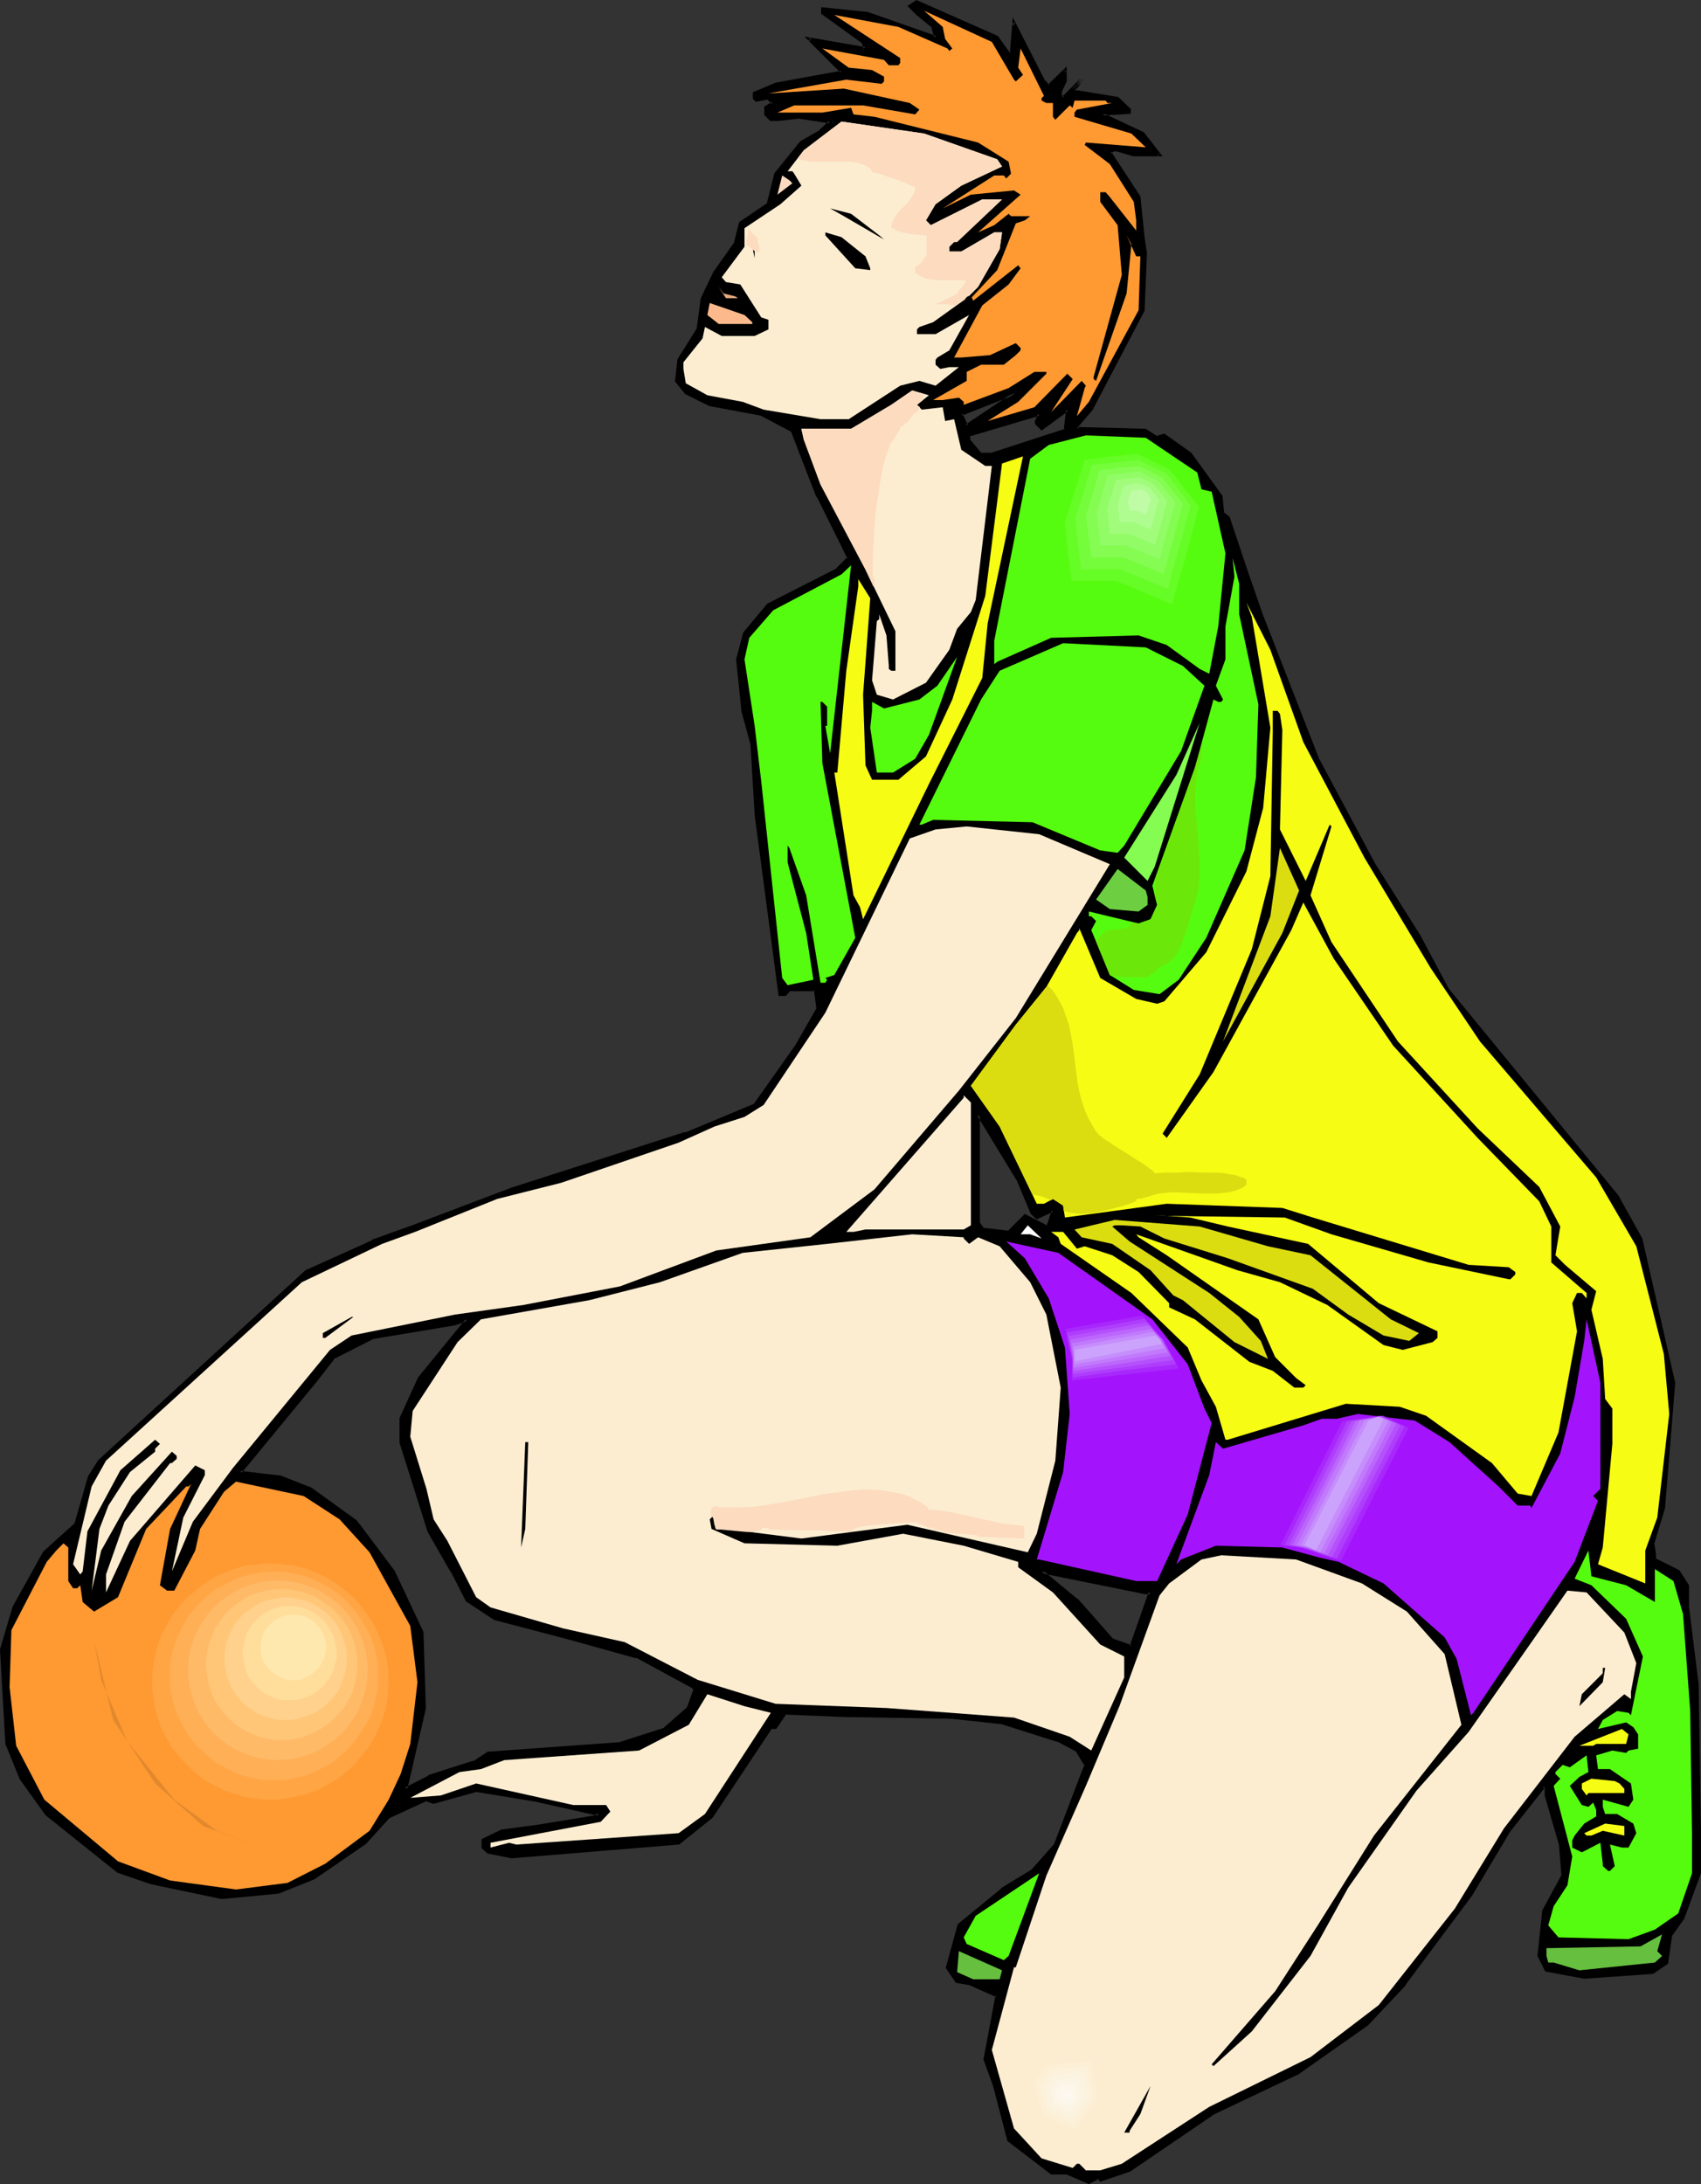 <?xml version="1.0" encoding="UTF-8" standalone="no"?>
<svg
   version="1.0"
   width="121.43mm"
   height="155.925mm"
   id="svg97"
   sodipodi:docname="Girl with Ball 3.wmf"
   xmlns:inkscape="http://www.inkscape.org/namespaces/inkscape"
   xmlns:sodipodi="http://sodipodi.sourceforge.net/DTD/sodipodi-0.dtd"
   xmlns="http://www.w3.org/2000/svg"
   xmlns:svg="http://www.w3.org/2000/svg">
  <rect width="100%" height="100%" fill="#333333" stroke="none"/>
  <sodipodi:namedview
     id="namedview97"
     pagecolor="#ffffff"
     bordercolor="#000000"
     borderopacity="0.25"
     inkscape:showpageshadow="2"
     inkscape:pageopacity="0.0"
     inkscape:pagecheckerboard="0"
     inkscape:deskcolor="#d1d1d1"
     inkscape:document-units="mm" />
  <defs
     id="defs1">
    <pattern
       id="WMFhbasepattern"
       patternUnits="userSpaceOnUse"
       width="6"
       height="6"
       x="0"
       y="0" />
  </defs>
  <path
     style="fill:#000000;fill-opacity:1;fill-rule:evenodd;stroke:none"
     d="m 267.611,122.486 19.715,-6.464 0.646,-5.494 -6.949,5.171 -1.293,-1.454 v -0.646 l 0.646,-1.939 -18.907,5.817 v 1.131 l 3.232,3.878 z m 4.525,-108.104 h 0.646 l 0.808,-8.241 8.08,15.836 1.293,1.293 4.363,-4.363 v 3.07 l -1.131,2.585 v 1.293 l 0.646,0.646 5.01,-5.009 -1.293,1.778 -0.646,0.646 v 0.646 l 11.635,1.939 3.232,3.07 v 0.808 l -7.272,0.485 10.827,5.171 4.525,5.656 h -6.949 l -4.363,-1.131 h -1.454 l -0.646,0.646 7.757,11.958 1.131,10.827 0.808,4.363 -0.808,15.351 -13.898,26.824 -3.878,4.363 v 0.808 l 18.584,0.323 3.07,2.101 1.939,-0.646 6.949,5.009 8.403,11.473 0.485,4.525 1.293,1.131 4.525,13.574 4.363,12.604 15.352,38.943 15.19,28.44 12.12,19.229 7.757,14.705 45.733,55.749 6.302,11.311 8.888,38.943 -2.586,33.773 -3.07,9.534 0.646,3.232 v 1.131 l 6.302,3.232 2.586,3.717 v 5.979 l 2.424,20.684 0.808,39.59 v 11.473 l -4.525,12.119 -3.232,4.363 -1.131,7.595 -3.878,2.585 -18.422,1.293 -10.181,-1.778 -1.939,-3.878 1.131,-12.119 5.171,-9.534 -0.646,-8.403 -3.717,-13.25 v -1.778 l -0.808,-0.808 -9.373,12.119 -10.181,17.129 -17.938,24.239 -10.181,10.827 -19.069,13.412 -22.786,10.827 -22.139,15.19 -7.918,2.585 -0.646,-0.646 -2.424,1.293 -5.818,-2.424 h -4.363 l -11.474,-9.049 -3.878,-14.543 -2.424,-7.11 3.232,-17.129 -7.11,-3.232 -3.717,-0.808 -2.586,-3.717 3.07,-11.311 11.635,-9.695 8.242,-5.009 6.141,-7.11 7.11,-18.26 1.131,-3.232 -2.424,-3.878 -4.363,-2.585 -15.837,-5.009 -13.413,-1.293 -29.25,-0.646 -15.837,-0.646 -2.586,3.878 h -1.293 l -15.998,24.077 -8.888,7.11 -45.087,3.717 -6.302,-1.131 -1.293,-1.293 v -1.939 l 5.01,-2.585 9.534,-1.293 15.837,-2.585 0.808,-0.646 -17.291,-3.878 -15.837,-2.424 -11.474,3.232 -1.939,-0.808 -10.181,4.525 -6.302,7.11 -14.059,9.372 -9.534,4.04 -15.19,1.293 -19.231,-3.878 -8.726,-3.232 -19.231,-15.351 -6.787,-9.534 -4.04,-9.372 -1.293,-25.531 3.232,-11.311 8.242,-14.866 8.403,-7.433 3.717,-12.927 2.747,-4.363 55.914,-50.901 17.776,-8.241 10.827,-4.04 26.664,-10.019 47.026,-15.028 18.584,-7.756 11.312,-15.998 5.818,-10.18 -0.808,-4.848 h -6.949 l -1.131,1.131 H 210.566 l -6.464,-48.477 -1.131,-18.906 -2.586,-9.049 -1.293,-13.897 1.778,-7.11 6.464,-7.595 18.584,-9.534 3.07,-3.07 -8.242,-16.644 -6.949,-17.937 -8.403,-4.363 -13.898,-2.424 -6.464,-3.232 -2.424,-3.232 0.485,-5.656 5.171,-8.241 1.293,-8.403 3.232,-6.948 5.656,-7.595 1.293,-5.656 7.595,-5.171 1.939,-8.241 6.949,-8.403 5.171,-3.07 2.586,-2.585 -8.403,-1.293 -5.818,0.808 h -1.778 l -1.293,-1.454 v -1.778 l 1.939,-1.293 -1.293,-1.293 -3.232,0.646 -0.485,-0.646 v -1.293 l 5.656,-2.585 17.776,-3.232 -8.888,-8.888 14.706,2.585 h 0.646 l -0.646,-1.778 -10.989,-7.756 v -1.293 l 12.12,1.293 18.423,6.464 -0.646,-2.747 -4.363,-3.717 -1.939,-1.939 1.939,-1.293 21.655,9.695 z m -164.025,368.428 5.01,-10.988 12.928,-15.836 -3.232,1.131 -22.301,3.878 -10.181,5.171 -5.171,6.302 -20.362,24.723 10.827,1.293 8.242,3.232 12.12,8.888 10.181,13.412 7.757,16.482 0.646,20.36 -5.171,21.815 6.302,-3.232 12.12,-3.878 3.878,-2.585 35.552,-2.424 12.12,-4.04 6.464,-5.656 1.778,-5.009 -0.646,-0.646 -15.19,-8.241 -18.584,-5.171 -19.554,-5.009 -7.595,-5.009 -4.04,-7.756 -6.302,-10.827 -7.595,-24.077 z m 202.324,46.861 h -1.293 l -28.119,-5.656 9.534,7.756 9.534,10.827 5.171,1.778 z M 278.6,327.384 274.722,318.334 263.894,300.721 v 29.086 l 1.131,1.939 7.11,0.646 4.363,-4.363 5.818,2.909 0.646,-0.323 1.131,-3.878 h -0.485 l -3.878,1.778 z m -19.231,-215.724 1.454,3.232 13.251,-8.888 z"
     id="path1" />
  <path
     style="fill:#000000;fill-opacity:1;fill-rule:evenodd;stroke:none"
     d="m 267.611,122.971 20.2,-6.625 0.808,-6.787 -7.757,5.817 h 0.485 l -1.293,-1.454 0.162,0.323 v -0.646 0.162 l 0.97,-2.585 -20.2,5.979 v 1.616 l 3.394,4.04 3.232,0.162 v -0.808 h -2.909 l 0.162,0.162 -3.232,-3.878 0.162,0.162 v -1.131 l -0.323,0.323 19.069,-5.656 -0.485,-0.485 -0.808,1.939 v 0.808 l 1.778,1.778 7.272,-5.333 -0.646,-0.323 -0.646,5.494 0.323,-0.323 -19.877,6.464 h 0.162 z"
     id="path2" />
  <path
     style="fill:#000000;fill-opacity:1;fill-rule:evenodd;stroke:none"
     d="m 271.974,14.705 1.131,0.162 0.808,-8.726 -0.808,0.162 8.242,15.836 1.616,1.778 4.686,-4.686 -0.646,-0.323 v 3.07 -0.162 l -1.293,2.747 v 1.454 l 1.131,0.97 5.333,-5.171 -0.646,-0.646 -1.293,1.939 v -0.162 l -0.808,0.808 v 1.293 l 11.958,1.778 h -0.162 l 3.232,3.07 -0.162,-0.323 v 0.808 l 0.485,-0.485 -8.888,0.646 12.282,5.817 -0.162,-0.162 4.525,5.817 0.323,-0.646 h -6.949 v 0 l -4.363,-1.293 h -1.616 l -0.97,0.97 7.918,12.281 -0.162,-0.162 1.293,10.988 0.646,4.363 v -0.162 l -0.646,15.351 v -0.162 l -14.059,26.824 0.162,-0.162 -4.04,4.686 0.162,1.131 18.907,0.485 h -0.323 l 3.232,2.101 2.101,-0.808 h -0.323 l 7.11,5.009 h -0.162 l 8.242,11.311 v -0.162 l 0.485,4.686 1.616,1.293 -0.162,-0.162 4.525,13.412 4.363,12.766 v 0 l 15.19,38.943 h 0.162 l 15.19,28.44 v 0.162 l 12.12,19.068 v 0 l 7.595,14.705 45.895,55.749 v 0 l 6.302,11.473 -0.162,-0.162 9.05,38.943 v -0.162 l -2.747,33.773 v -0.162 l -3.07,9.695 0.646,3.232 v 0 1.454 l 6.626,3.232 h -0.162 l 2.586,3.717 -0.162,-0.323 v 5.979 l 2.586,20.845 v -0.162 l 0.646,39.59 v 11.473 -0.162 l -4.525,12.119 0.162,-0.162 -3.394,4.525 -1.131,7.756 0.162,-0.323 -3.717,2.585 h 0.162 l -18.422,1.131 v 0 l -10.181,-1.778 0.323,0.323 -1.939,-3.878 v 0.162 l 1.293,-12.119 v 0.162 l 5.171,-9.534 -0.646,-8.564 -3.878,-13.412 v 0.162 -1.939 l -1.131,-1.131 -9.696,12.443 -10.342,17.129 -17.776,24.077 v 0 l -10.181,10.988 0.162,-0.162 -19.069,13.412 v 0 l -22.786,10.827 v 0 l -22.301,15.19 h 0.162 l -7.757,2.585 0.323,0.162 -0.808,-0.97 -2.747,1.454 h 0.323 l -5.818,-2.585 h -4.525 0.323 l -11.635,-8.888 0.162,0.162 -3.717,-14.543 -2.424,-7.11 v 0.162 l 3.07,-17.452 -7.434,-3.393 -3.717,-0.646 0.323,0.162 -2.586,-3.717 0.162,0.323 3.07,-11.311 -0.323,0.162 11.635,-9.695 v 0.162 l 8.242,-5.171 6.464,-7.11 7.11,-18.421 v 0 l 1.131,-3.393 -2.586,-4.201 -4.525,-2.585 -15.998,-5.009 -13.413,-1.454 v 0 l -29.25,-0.485 -16.16,-0.646 -2.586,4.04 0.323,-0.162 h -1.454 l -16.16,24.239 h 0.162 l -8.888,6.948 h 0.162 l -45.087,3.717 h 0.162 l -6.464,-1.293 0.323,0.162 -1.454,-1.293 0.162,0.323 v -1.939 l -0.162,0.323 5.01,-2.424 h -0.162 l 9.696,-1.293 15.837,-2.585 1.454,-1.293 -18.099,-4.04 v 0 l -15.837,-2.585 -11.635,3.232 h 0.323 l -2.101,-0.646 -10.342,4.525 -6.464,7.11 v 0 l -13.898,9.372 v 0 l -9.534,4.04 0.162,-0.162 -15.352,1.293 h 0.162 L 40.723,507.558 v 0 l -8.888,-3.07 h 0.162 L 12.928,489.136 v 0.162 l -6.787,-9.534 v 0 l -4.04,-9.372 0.162,0.162 -1.293,-25.531 v 0.162 L 4.202,433.711 4.04,433.872 12.282,419.006 v 0.162 l 8.403,-7.595 3.878,-12.927 -0.162,0.162 2.747,-4.363 v 0 l 55.752,-51.063 v 0.162 l 17.776,-8.241 v 0 l 10.827,-3.878 26.664,-10.019 47.026,-15.19 v 0 l 18.584,-7.756 11.635,-15.998 v -0.162 l 5.656,-10.18 -0.646,-5.494 h -7.595 l -1.293,1.293 h 0.323 -1.293 l 0.323,0.323 -6.464,-48.477 v 0 l -1.131,-19.068 -2.424,-8.888 v 0 l -1.293,-13.897 v 0.162 l 1.778,-7.11 -0.162,0.162 6.464,-7.595 h -0.162 l 18.584,-9.534 3.394,-3.393 -8.403,-16.805 v 0 l -7.11,-17.937 -8.403,-4.525 -14.059,-2.585 0.162,0.162 -6.464,-3.232 h 0.162 l -2.424,-3.07 v 0.323 l 0.646,-5.817 v 0.162 l 5.171,-8.241 1.131,-8.403 v 0 l 3.232,-6.948 v 0.162 l 5.656,-7.756 1.293,-5.817 -0.162,0.323 7.757,-5.171 2.101,-8.403 -0.162,0.162 6.949,-8.403 h -0.162 l -7.434,7.918 -2.101,8.403 0.162,-0.323 -7.595,5.171 -1.454,5.817 v -0.162 l -5.494,7.756 -3.394,7.11 -1.131,8.403 v -0.162 l -5.171,8.241 -0.646,5.979 2.747,3.393 6.464,3.232 13.898,2.585 v 0 l 8.242,4.363 -0.162,-0.323 6.949,17.937 h 0.162 l 8.242,16.644 v -0.485 l -3.07,3.07 h 0.162 l -18.746,9.534 -6.464,7.756 -1.939,7.272 1.454,14.058 2.424,8.888 v 0 l 1.131,18.906 v 0.162 l 6.464,48.801 h 1.939 l 1.293,-1.454 -0.323,0.162 h 6.949 l -0.323,-0.323 0.646,5.009 0.162,-0.323 -5.818,10.18 v 0 l -11.312,15.998 0.162,-0.162 -18.584,7.756 v -0.162 l -46.864,15.028 -26.826,10.18 -10.827,3.878 v 0.162 l -17.938,8.08 -55.914,51.224 -2.747,4.363 -3.717,12.927 V 411.088 L 11.635,418.683 3.394,433.549 0,445.022 l 1.454,25.531 3.878,9.534 6.949,9.695 19.392,15.513 8.888,3.07 v 0 l 19.231,4.04 15.352,-1.454 9.696,-3.878 13.898,-9.534 6.464,-7.11 -0.162,0.162 10.181,-4.686 -0.162,0.162 1.939,0.646 11.635,-3.232 h -0.323 l 15.837,2.585 v 0 l 17.291,3.878 -0.162,-0.808 -0.808,0.808 0.323,-0.162 -15.837,2.585 -9.696,1.293 -5.333,2.585 v 2.424 l 1.616,1.454 6.464,1.293 45.248,-3.717 9.05,-7.272 15.998,-24.077 -0.323,0.162 h 1.454 l 2.747,-4.04 -0.323,0.162 15.837,0.646 29.25,0.485 h -0.162 l 13.413,1.454 v 0 l 15.837,5.009 h -0.162 l 4.525,2.424 -0.162,-0.162 2.424,4.04 v -0.485 l -1.293,3.232 v 0 l -6.949,18.26 0.162,-0.162 -6.302,7.11 v 0 l -8.242,5.009 v 0.162 l -11.635,9.534 -3.232,11.796 2.747,4.04 3.878,0.646 h -0.162 l 7.272,3.232 -0.323,-0.485 -3.232,17.29 2.586,7.11 3.878,14.866 11.797,9.049 h 4.363 -0.162 l 5.979,2.585 2.747,-1.454 h -0.485 l 0.808,0.808 8.08,-2.747 22.301,-15.19 h -0.162 l 22.786,-10.827 h 0.162 l 19.069,-13.412 10.181,-10.827 v -0.162 l 17.938,-24.077 10.181,-17.129 9.534,-12.119 h -0.646 l 0.646,0.808 -0.162,-0.323 v 1.778 l 3.878,13.412 v 0 l 0.646,8.403 v -0.323 l -5.171,9.534 -1.293,12.281 2.101,4.201 10.504,1.939 18.584,-1.293 4.04,-2.747 1.131,-7.756 v 0.162 l 3.232,-4.525 4.525,-12.281 v -11.473 l -0.646,-39.59 v 0 l -2.586,-20.845 v 0.162 -5.979 l -2.586,-4.04 -6.464,-3.232 0.162,0.323 v -1.293 l -0.485,-3.232 v 0.323 l 2.909,-9.695 2.747,-33.773 -8.888,-38.943 -6.464,-11.635 -45.733,-55.749 v 0 l -7.757,-14.543 v 0 l -12.12,-19.229 v 0 l -15.19,-28.44 v 0 l -15.19,-38.943 v 0 l -4.363,-12.604 -4.525,-13.574 -1.616,-1.293 0.162,0.323 -0.485,-4.686 -8.403,-11.635 -7.272,-5.171 -2.101,0.646 0.323,0.162 -3.232,-2.101 -18.584,-0.485 0.485,0.485 v -0.808 l -0.162,0.323 3.878,-4.525 14.059,-26.824 0.646,-15.513 -0.646,-4.363 -1.131,-10.988 -7.918,-12.119 v 0.646 l 0.646,-0.646 h -0.323 1.454 -0.162 l 4.363,1.293 h 7.918 l -5.01,-6.464 -10.989,-5.171 -0.162,0.646 7.595,-0.485 v -1.293 l -3.394,-3.232 -11.797,-1.939 0.323,0.323 v -0.646 l -0.162,0.323 0.808,-0.646 1.293,-1.939 -0.646,-0.485 -5.01,5.009 h 0.646 l -0.808,-0.646 0.162,0.323 v -1.293 0.162 l 1.293,-2.747 v -4.04 l -5.171,5.009 h 0.485 l -1.131,-1.293 v 0.162 l -8.726,-17.129 -0.808,9.695 0.323,-0.323 h -0.646 l 0.323,0.162 z"
     id="path3" />
  <path
     style="fill:#000000;fill-opacity:1;fill-rule:evenodd;stroke:none"
     d="m 216.384,38.782 5.333,-3.07 3.07,-3.07 -9.211,-1.454 -5.818,0.646 v 0 h -1.778 l 0.323,0.162 -1.454,-1.454 0.162,0.323 v -1.778 l -0.162,0.323 2.424,-1.454 -1.939,-1.939 -3.394,0.646 0.485,0.162 -0.485,-0.646 v 0.323 -1.293 l -0.162,0.323 5.656,-2.585 v 0.162 l 18.584,-3.393 -9.534,-9.534 -0.323,0.808 14.706,2.424 v 0 h 1.131 l -0.808,-2.424 -10.989,-7.756 0.162,0.323 v -1.293 l -0.485,0.485 12.12,1.293 v 0 l 19.069,6.625 -0.97,-3.555 -4.525,-3.878 h 0.162 L 245.795,1.293 l -0.162,0.646 1.939,-1.293 h -0.323 l 21.655,9.695 h -0.162 l 3.232,4.363 0.485,-0.485 L 269.227,9.695 247.249,0 l -2.424,1.616 2.262,2.262 v 0 l 4.525,3.717 -0.323,-0.162 0.808,2.747 0.485,-0.485 -18.423,-6.464 -12.605,-1.293 v 1.778 l 10.989,7.918 -0.162,-0.323 0.646,1.778 0.485,-0.485 h -0.646 v 0 l -15.837,-2.747 9.858,9.857 0.162,-0.646 -17.776,3.232 -6.141,2.585 v 1.778 l 0.808,0.808 3.394,-0.646 h -0.323 l 1.293,1.293 V 27.47 l -2.101,1.293 v 2.262 l 1.616,1.616 h 1.939 0.162 l 5.656,-0.646 h -0.162 l 8.403,1.293 -0.162,-0.646 -2.586,2.424 h 0.162 l -5.333,3.07 -6.949,8.564 z"
     id="path4" />
  <path
     style="fill:#000000;fill-opacity:1;fill-rule:evenodd;stroke:none"
     d="m 108.596,382.809 -0.162,0.162 5.01,-10.988 v 0 l 13.736,-16.967 -4.525,1.778 v 0 l -22.301,3.717 -10.342,5.333 -5.171,6.464 -20.847,25.208 11.635,1.454 h -0.162 l 8.242,3.232 v -0.162 l 12.12,9.049 -0.162,-0.162 10.181,13.412 v -0.162 l 7.595,16.482 v -0.162 l 0.646,20.36 v -0.162 l -5.171,22.784 6.949,-3.717 v 0 l 12.12,-3.878 3.878,-2.585 -0.162,0.162 35.552,-2.585 12.282,-3.878 6.626,-5.817 1.778,-5.333 -0.646,-0.97 -15.352,-8.241 -18.584,-5.171 -19.715,-5.171 0.162,0.162 -7.595,-5.009 0.162,0.162 -4.04,-7.756 v 0 l -6.302,-10.988 0.162,0.162 -7.595,-24.077 v 0.162 -6.302 l -0.808,-0.162 v 6.625 l 7.595,24.077 6.302,10.988 v -0.162 l 4.04,7.918 7.595,5.009 19.715,5.171 18.584,5.171 v -0.162 l 15.19,8.241 -0.162,-0.162 0.485,0.808 v -0.485 l -1.778,5.009 0.162,-0.162 -6.464,5.656 h 0.162 l -12.12,3.878 h 0.162 l -35.714,2.585 -3.878,2.585 v -0.162 l -12.12,3.878 v 0.162 l -6.302,3.232 0.646,0.485 5.01,-21.815 -0.646,-20.684 -7.757,-16.482 -10.181,-13.574 -12.282,-8.888 -8.242,-3.232 -10.989,-1.293 0.323,0.646 20.362,-24.723 5.01,-6.464 v 0.162 l 10.181,-5.171 h -0.162 l 22.301,-3.717 3.232,-1.131 -0.323,-0.646 -12.928,15.836 -5.01,10.988 z"
     id="path5" />
  <path
     style="fill:#000000;fill-opacity:1;fill-rule:evenodd;stroke:none"
     d="m 310.92,429.348 h -1.778 v 0 l -29.573,-5.979 10.666,8.726 v 0 l 9.696,10.827 5.494,1.939 5.494,-15.513 -0.97,0.162 -5.171,14.705 0.485,-0.323 -5.01,-1.778 0.162,0.162 -9.534,-10.827 h -0.162 l -9.373,-7.756 -0.323,0.808 27.957,5.656 h 1.454 l -0.485,-0.646 z"
     id="path6" />
  <path
     style="fill:#000000;fill-opacity:1;fill-rule:evenodd;stroke:none"
     d="m 278.762,327.06 h 0.162 l -3.878,-8.888 v 0 L 263.571,299.267 v 30.702 l 1.293,2.101 7.272,0.808 4.686,-4.525 h -0.485 l 5.979,3.07 0.97,-0.646 1.454,-4.525 h -1.131 l -4.04,1.939 h 0.485 l -1.293,-1.131 -0.646,0.485 1.616,1.454 4.202,-1.939 h -0.323 0.485 l -0.323,-0.485 -1.293,3.878 0.162,-0.162 -0.646,0.485 0.485,-0.162 -5.979,-3.07 -4.686,4.686 0.323,-0.162 -6.949,-0.808 0.323,0.162 -1.293,-1.778 0.162,0.162 v -29.086 l -0.808,0.162 10.827,17.775 v 0 l 3.717,8.888 z"
     id="path7" />
  <path
     style="fill:#000000;fill-opacity:1;fill-rule:evenodd;stroke:none"
     d="m 258.885,111.498 1.616,4.04 16.806,-11.311 -18.423,7.272 0.646,0.646 14.706,-5.817 -0.485,-0.646 -13.251,8.888 0.646,0.162 -1.454,-3.232 -0.162,0.646 z"
     id="path8" />
  <path
     style="fill:#fcedd1;fill-opacity:1;fill-rule:evenodd;stroke:none"
     d="m 260.339,80.796 -8.565,6.14 -3.717,1.293 -0.646,0.646 v 1.293 h 5.01 l 9.05,-5.171 -5.333,9.534 -3.232,1.939 -0.485,0.646 v 1.293 l 1.293,1.131 2.424,-0.485 h 2.586 l -6.302,5.009 -4.363,-1.293 -5.171,1.293 -13.898,9.049 h -7.595 l -15.352,-2.585 -5.656,-2.101 -9.534,-1.778 -5.818,-3.232 -0.646,-3.878 v -1.778 l 5.171,-6.464 0.646,-3.07 4.525,2.424 h 8.888 l 3.717,-1.778 v -2.585 l -1.939,-0.646 -5.656,-8.888 -3.878,-0.646 -1.131,-1.293 6.141,-8.241 v -5.009 l 9.696,-6.464 5.656,-5.009 -1.939,-3.232 -0.485,-0.646 h -1.293 l 4.363,-5.656 10.181,-7.756 22.301,3.232 19.715,6.948 1.293,1.939 -10.989,5.171 -6.949,5.009 -2.586,4.363 1.293,1.293 13.898,-6.948 h 5.333 l -12.12,11.473 h -0.808 l -1.293,1.293 v 1.293 h 3.232 l 8.888,-5.171 h 2.101 l -0.646,4.525 -5.818,10.18 -2.424,2.424 -0.485,0.162 -0.162,0.162 -0.323,0.323 z"
     id="path9" />
  <path
     style="fill:#ff9932;fill-opacity:1;fill-rule:evenodd;stroke:none"
     d="m 273.59,21.492 0.485,0.485 1.939,-1.778 -1.293,-1.939 0.646,-5.171 6.302,12.766 -0.646,0.646 v 0.646 l 1.293,0.646 h 1.778 v 3.717 l 0.646,0.808 3.878,-3.878 0.808,0.646 0.485,-1.939 h 8.403 l 0.485,0.646 h 1.293 l -9.534,1.778 -0.646,0.808 v 1.131 l 15.352,4.525 3.878,3.717 -16.16,-1.293 -0.323,0.646 6.787,5.171 6.464,10.18 0.646,5.009 v 2.747 l -7.11,-9.049 -1.131,-1.293 h -1.454 v 2.585 l 4.686,6.302 1.131,13.412 -7.595,27.47 v 0.646 l 0.646,0.485 8.242,-23.592 1.293,-13.25 -1.293,-2.424 2.586,5.656 h 1.131 l -0.485,14.543 -13.413,24.723 -3.232,3.878 2.101,-7.595 0.323,-0.646 -1.131,-1.293 -8.242,8.403 5.818,-8.888 -1.454,-1.454 -8.888,9.049 -12.605,3.717 8.242,-5.171 7.595,-7.595 v -0.485 h -3.232 l -6.949,4.363 -12.12,4.525 v -0.808 l -1.293,-1.131 -4.363,0.646 h -2.586 l 9.05,-5.171 v -2.424 l 3.878,-1.939 h 6.141 l 3.232,-2.585 1.293,-1.293 v -0.646 l -1.293,-1.293 -6.949,3.232 -7.757,0.646 h -1.939 l 7.595,-14.058 7.11,-5.656 3.232,-4.363 -0.646,-0.808 -12.12,9.534 -0.162,-0.162 v -0.323 l -0.323,-0.323 6.949,-7.433 5.01,-12.604 2.424,-0.808 1.454,-1.131 h -5.171 l -0.646,-0.646 -3.878,3.07 -4.363,1.939 11.474,-10.18 -1.778,-1.131 -11.635,1.131 -7.595,3.717 13.898,-8.888 h 2.586 l 0.646,0.808 1.293,-1.293 -0.646,-3.232 -8.242,-5.171 -27.957,-6.948 -5.656,-0.646 -0.646,-1.778 -7.757,1.293 h -12.12 l 4.525,-1.939 h 18.584 l 14.059,2.424 1.131,-1.293 -2.586,-1.778 -17.776,-3.878 -20.362,1.293 21.008,-3.717 9.534,1.131 0.646,-0.646 v -1.293 l -3.232,-1.778 -6.302,-0.646 -7.11,-5.171 16.645,3.07 1.293,1.454 h 2.586 l 0.485,-0.646 v -1.293 l -17.776,-11.635 17.291,3.232 13.251,5.817 0.485,0.646 0.808,-0.646 -1.939,-2.585 -0.646,-3.232 -5.01,-4.363 18.261,8.403 z"
     id="path10" />
  <path
     style="fill:#fcdbbf;fill-opacity:1;fill-rule:evenodd;stroke:none"
     d="m 213.798,49.447 -4.04,3.07 1.293,-5.171 1.939,1.293 z"
     id="path11" />
  <path
     style="fill:#000000;fill-opacity:1;fill-rule:evenodd;stroke:none"
     d="m 237.23,63.505 1.293,1.131 -10.827,-6.302 -3.717,-2.101 5.656,1.454 z"
     id="path12" />
  <path
     style="fill:#000000;fill-opacity:1;fill-rule:evenodd;stroke:none"
     d="m 233.513,69.161 1.293,3.232 v 0.485 l -4.04,-0.485 -8.08,-8.888 v -0.808 l 4.363,1.293 z"
     id="path13" />
  <path
     style="fill:#000000;fill-opacity:1;fill-rule:evenodd;stroke:none"
     d="m 203.617,69.646 -0.646,-3.07 0.646,1.293 z"
     id="path14" />
  <path
     style="fill:#e5aa7f;fill-opacity:1;fill-rule:evenodd;stroke:none"
     d="m 198.446,79.988 0.646,0.485 h -3.232 l -1.939,-3.07 1.293,1.778 z"
     id="path15" />
  <path
     style="fill:#fcba8c;fill-opacity:1;fill-rule:evenodd;stroke:none"
     d="m 202.971,86.936 v 0.485 h -9.05 l -3.07,-2.424 0.646,-3.232 9.373,3.232 z"
     id="path16" />
  <path
     style="fill:#000000;fill-opacity:1;fill-rule:evenodd;stroke:none"
     d="m 295.083,102.772 -1.293,3.878 z"
     id="path17" />
  <path
     style="fill:#fcedd1;fill-opacity:1;fill-rule:evenodd;stroke:none"
     d="m 247.411,109.236 1.293,1.293 5.656,-0.646 0.646,3.717 2.424,-0.485 1.939,8.241 6.464,4.363 h 1.778 l -4.363,36.196 -1.293,3.232 -3.717,4.525 -2.101,5.656 -6.302,8.888 -8.888,4.525 -4.363,-1.293 -1.293,-3.878 1.293,-15.998 0.646,-0.485 v -1.293 l 1.939,5.656 0.646,8.241 v 0.808 l 0.646,0.485 h 1.131 v -10.665 l -8.08,-16.644 -12.12,-22.946 -4.525,-12.119 -0.646,-2.909 h 13.413 l 10.827,-6.464 5.656,-3.878 4.525,1.293 z"
     id="path18" />
  <path
     style="fill:#56fc0f;fill-opacity:1;fill-rule:evenodd;stroke:none"
     d="m 323.04,127.495 1.131,4.525 2.747,0.646 3.717,16.644 -1.939,19.714 -2.424,12.766 -2.586,-1.293 -8.888,-6.464 -7.595,-2.585 -23.594,0.646 -14.544,6.464 -0.808,0.646 v -6.302 l 9.696,-49.124 5.01,-3.717 10.019,-2.585 16.16,0.646 z"
     id="path19" />
  <path
     style="fill:#f7fc14;fill-opacity:1;fill-rule:evenodd;stroke:none"
     d="m 265.026,182.921 -14.382,28.602 -17.776,36.52 -0.808,-3.232 -1.778,-3.232 -5.171,-33.126 h 0.808 l 2.424,-27.47 3.232,-22.784 v -1.939 l 3.232,5.171 -1.939,26.016 0.646,19.068 1.778,3.878 h 7.11 l 7.434,-6.302 7.11,-15.351 8.888,-27.955 4.525,-35.712 5.656,-1.939 -9.534,45.084 z"
     id="path20" />
  <path
     style="fill:#000000;fill-opacity:1;fill-rule:evenodd;stroke:none"
     d="m 247.411,144.139 -0.485,24.077 z"
     id="path21" />
  <path
     style="fill:#56fc0f;fill-opacity:1;fill-rule:evenodd;stroke:none"
     d="m 334.352,165.792 5.171,24.239 -0.646,19.714 -3.07,19.714 -10.342,23.592 -7.434,11.311 -5.171,3.878 -6.949,-1.131 -6.464,-4.04 -5.01,-12.119 1.293,-2.424 -1.293,-1.293 h -0.646 v -1.293 l 13.413,3.232 3.232,-1.131 1.778,-3.878 -1.293,-5.171 11.474,-31.833 5.01,-18.421 1.293,0.646 h 0.808 l 0.485,-0.646 -1.939,-3.717 2.586,-7.11 v -8.888 l 2.424,-13.412 -0.485,-5.009 1.778,6.948 z"
     id="path22" />
  <path
     style="fill:#56fc0f;fill-opacity:1;fill-rule:evenodd;stroke:none"
     d="m 222.686,195.848 h 0.485 v -5.171 l -1.293,-1.293 h -0.485 l 0.485,16.482 8.888,47.185 -5.656,10.019 -2.424,0.808 0.485,0.485 -0.485,0.808 h -1.293 l -3.878,-23.592 -4.525,-12.766 -0.485,-0.646 v 4.525 l 5.01,19.068 1.939,12.604 -6.949,1.454 -1.454,-1.939 -5.656,-53.002 -1.778,-15.028 -2.747,-17.937 1.293,-5.817 6.464,-7.433 18.422,-9.695 2.586,-2.424 -5.656,50.74 z"
     id="path23" />
  <path
     style="fill:#f7fc14;fill-opacity:1;fill-rule:evenodd;stroke:none"
     d="m 351.644,200.211 16.483,31.187 17.938,29.894 13.251,19.714 31.351,36.681 10.827,18.583 7.434,29.086 1.454,16.159 -3.232,27.955 -3.232,8.888 v 8.888 l -12.766,-5.171 1.293,-4.525 2.586,-27.955 v -9.534 l -1.939,-2.585 -0.646,-10.827 -3.07,-13.25 1.293,-5.009 -8.403,-7.11 -2.586,-2.585 1.293,-7.756 -5.656,-10.665 -16.645,-15.836 -21.493,-23.431 -17.938,-26.824 -5.656,-12.604 5.656,-18.583 -0.485,-0.485 -6.464,15.19 -6.949,-13.897 0.646,-26.824 -0.646,-4.363 -0.646,-0.808 h -1.293 v 5.817 l -0.646,38.782 -5.01,19.714 -14.059,33.773 -10.019,15.998 1.131,1.131 12.605,-17.775 21.008,-38.297 3.232,-7.433 8.242,15.19 15.998,23.431 22.786,24.885 16.645,17.129 3.232,6.787 v 9.695 l 9.534,8.241 v 1.454 l -1.293,-1.454 h -1.293 l -1.293,2.747 1.293,7.595 -5.01,27.309 -7.272,17.129 -3.717,-0.646 -6.949,-8.241 -17.776,-12.766 -7.11,-2.424 -14.544,-0.808 -31.835,9.695 h -0.646 l -2.586,-8.888 -3.878,-7.11 -3.717,-8.888 -15.19,-14.705 -19.069,-13.25 -0.646,-1.778 -1.939,-1.454 h 3.232 l 3.717,4.525 2.101,-0.646 7.434,2.424 7.11,4.525 8.242,8.403 v 1.131 l 6.949,3.232 14.706,11.473 6.302,2.424 5.818,4.525 h 2.424 l 0.646,-0.646 -2.586,-1.939 -5.656,-5.656 -4.525,-10.18 -24.725,-17.29 -7.595,-4.848 -0.646,-0.808 27.311,9.695 11.474,3.232 12.766,6.14 15.19,10.827 5.171,1.293 8.08,-2.101 1.293,-1.131 v -1.778 l -15.837,-7.595 -19.069,-15.998 -21.655,-4.686 -10.181,-2.424 -6.949,-0.485 h -2.586 l 35.067,0.485 12.605,4.525 26.179,7.595 21.655,4.525 h 0.485 l 1.293,-1.293 v -0.646 l -1.778,-1.293 -10.827,-0.646 -42.016,-12.766 -8.242,-2.585 -31.189,-1.131 -27.472,3.717 -0.485,-3.232 -2.747,-1.778 -2.424,1.293 h -1.939 l -10.019,-20.845 -7.757,-10.988 12.12,-16.482 8.242,-10.18 8.242,-14.543 0.646,-0.808 v -0.485 l 5.656,13.412 9.696,5.656 5.656,1.293 1.939,-0.646 11.312,-13.25 10.827,-21.815 4.525,-17.129 1.939,-21.653 -5.01,-29.894 -1.454,-3.878 6.464,12.766 z"
     id="path24" />
  <path
     style="fill:#56fc0f;fill-opacity:1;fill-rule:evenodd;stroke:none"
     d="m 319.162,179.689 5.818,5.333 -6.302,17.613 -15.352,25.531 -1.778,1.939 -4.686,-0.646 -18.261,-7.595 -26.826,-0.646 -3.07,1.293 h -0.646 l 16.645,-33.773 5.01,-7.756 17.13,-7.433 22.301,1.131 z"
     id="path25" />
  <path
     style="fill:#56fc0f;fill-opacity:1;fill-rule:evenodd;stroke:none"
     d="m 246.926,204.736 -5.979,3.717 h -4.363 l -1.778,-12.119 0.485,-4.525 v -2.424 l 3.232,1.778 9.534,-2.424 4.848,-3.717 5.333,-7.756 -7.595,21.007 z"
     id="path26" />
  <path
     style="fill:#84fc51;fill-opacity:1;fill-rule:evenodd;stroke:none"
     d="m 309.627,237.701 -6.302,-6.302 14.059,-22.3 6.302,-14.058 -12.12,38.782 z"
     id="path27" />
  <path
     style="fill:#fcedd1;fill-opacity:1;fill-rule:evenodd;stroke:none"
     d="m 299.447,233.176 -25.371,41.529 -15.352,19.553 -22.786,26.663 -17.291,12.927 -25.371,3.555 -26.018,9.695 -26.018,5.009 -18.422,2.585 -27.957,5.656 -5.818,3.878 -26.179,31.833 -10.827,14.543 -5.656,13.412 3.07,-14.543 5.818,-11.473 v -1.293 l -2.586,-1.293 -17.615,20.36 -6.464,13.897 v -4.848 l 5.01,-14.22 12.282,-15.836 h 0.485 l 1.293,-1.131 v -0.808 l -1.293,-1.131 -10.827,11.958 -8.242,14.705 -2.586,10.827 2.101,-16.644 2.424,-6.302 5.818,-9.049 6.787,-5.494 v -0.808 l 1.293,-1.293 -1.293,-1.131 -9.373,8.241 -8.888,16.482 -1.293,10.827 -0.646,0.808 -1.939,-2.747 5.01,-21.007 3.878,-6.948 52.844,-48.154 21.655,-10.342 8.888,-3.232 22.139,-8.888 17.291,-4.363 31.674,-10.827 9.696,-4.363 8.08,-2.585 5.171,-3.232 16.645,-24.885 22.786,-47.023 6.949,-2.424 8.403,-0.808 19.554,2.101 z"
     id="path28" />
  <path
     style="fill:#dbdd11;fill-opacity:1;fill-rule:evenodd;stroke:none"
     d="m 345.988,251.759 -15.998,29.248 12.766,-33.773 2.586,-18.421 5.171,11.473 z"
     id="path29" />
  <path
     style="fill:#6dce42;fill-opacity:1;fill-rule:evenodd;stroke:none"
     d="m 309.627,242.063 v 2.101 l -2.424,1.778 -7.757,-0.646 -3.717,-2.585 5.818,-8.241 7.595,5.817 z"
     id="path30" />
  <path
     style="fill:#fcedd1;fill-opacity:1;fill-rule:evenodd;stroke:none"
     d="m 261.955,330.615 -1.939,1.131 h -26.503 l -3.232,0.646 h -1.939 l 31.674,-36.196 v -0.646 l 1.939,1.939 z"
     id="path31" />
  <path
     style="fill:#dbdd11;fill-opacity:1;fill-rule:evenodd;stroke:none"
     d="m 342.109,336.271 11.474,2.424 21.655,17.29 7.595,3.717 -2.586,2.101 -6.949,-1.454 -9.534,-5.656 -9.534,-6.948 -22.947,-8.241 -17.13,-5.333 -6.464,-3.232 -5.01,-0.323 h -1.939 l -0.646,0.323 4.686,4.04 21.493,13.897 8.08,6.464 5.818,6.464 1.939,4.848 -9.05,-4.525 -13.898,-11.311 -2.586,-1.293 -6.141,-6.787 -10.342,-7.11 -8.242,-1.778 -1.939,-2.101 10.827,-2.585 22.947,1.778 z"
     id="path32" />
  <path
     style="fill:#ffffff;fill-opacity:1;fill-rule:evenodd;stroke:none"
     d="m 277.954,333.039 h -2.586 l 1.939,-2.424 3.717,3.555 z"
     id="path33" />
  <path
     style="fill:#fcedd1;fill-opacity:1;fill-rule:evenodd;stroke:none"
     d="m 260.016,334.17 1.454,1.454 2.424,-1.778 5.818,2.424 8.242,9.695 4.363,8.726 3.878,19.714 -1.454,19.714 -5.01,19.714 -2.424,5.009 -32.482,-7.433 -28.603,3.717 -20.362,-2.585 -3.07,-3.878 -1.293,1.293 0.485,2.585 8.888,3.878 25.048,0.646 17.776,-3.232 16.322,3.232 14.706,4.363 v 1.454 l 9.373,6.787 12.766,14.058 6.464,3.232 v 5.656 l -8.888,19.714 -5.818,-3.717 -15.029,-5.171 -34.421,-2.585 -29.896,-1.131 -21.008,-6.464 -19.715,-10.18 -16.645,-3.717 -19.554,-5.656 -3.878,-2.747 -7.757,-15.19 -3.717,-5.817 -1.939,-8.241 -4.363,-14.058 0.646,-6.948 12.12,-18.583 6.302,-6.14 29.25,-5.171 19.069,-4.848 22.301,-7.918 22.786,-2.424 22.947,-2.585 13.898,0.808 z"
     id="path34" />
  <path
     style="fill:#a314fc;fill-opacity:1;fill-rule:evenodd;stroke:none"
     d="m 310.92,355.985 9.534,12.119 4.525,11.958 1.939,3.878 -6.464,24.723 -8.242,17.937 h -5.656 l -26.179,-5.817 h -0.646 l 7.11,-23.592 1.778,-15.674 -1.293,-17.937 -4.363,-13.25 -6.464,-10.827 -5.01,-4.525 14.059,3.07 z"
     id="path35" />
  <path
     style="fill:#000000;fill-opacity:1;fill-rule:evenodd;stroke:none"
     d="m 87.749,360.995 h -0.646 v -1.293 l 7.757,-4.363 h 0.485 z"
     id="path36" />
  <path
     style="fill:#a314fc;fill-opacity:1;fill-rule:evenodd;stroke:none"
     d="m 431.798,401.716 -1.939,1.939 1.293,1.293 -6.302,16.482 -27.311,40.721 -0.646,0.646 -3.878,-15.19 -3.232,-5.817 -16.483,-14.543 -12.12,-5.817 -5.01,-1.131 -10.181,-2.747 -17.938,-0.485 -9.373,3.717 -1.293,1.293 8.888,-24.077 1.778,-8.888 1.939,1.778 21.655,-6.302 5.01,-1.778 h 4.04 l 5.656,-1.293 15.352,1.778 9.373,5.817 13.251,11.958 5.171,5.171 h 3.394 l 0.323,0.646 7.757,-14.705 3.878,-15.19 2.586,-15.19 0.646,-5.817 3.717,17.129 z"
     id="path37" />
  <path
     style="fill:#000000;fill-opacity:1;fill-rule:evenodd;stroke:none"
     d="m 141.724,412.542 -1.131,5.009 1.131,-28.44 h 0.808 z"
     id="path38" />
  <path
     style="fill:#ff9932;fill-opacity:1;fill-rule:evenodd;stroke:none"
     d="m 91.628,409.957 8.08,8.888 10.989,19.876 1.939,15.19 -1.939,16.644 -2.586,8.08 -3.232,6.948 -5.171,8.403 -11.958,8.888 -10.181,5.171 -13.898,1.778 -17.776,-2.424 -14.059,-5.171 -19.877,-16.644 -7.595,-14.543 -1.778,-15.836 0.485,-15.351 9.534,-18.421 2.586,-3.07 1.939,-1.939 1.293,1.131 v 9.049 l 1.293,1.939 h 1.131 l 0.808,-0.808 0.646,4.525 3.07,2.585 6.464,-3.878 7.595,-18.421 10.827,-11.473 h 0.646 l 0.646,-0.646 -5.656,12.119 -2.747,15.19 1.939,1.454 h 1.939 l 5.656,-10.827 1.293,-5.817 6.464,-10.019 3.232,-2.747 18.261,3.878 z"
     id="path39" />
  <path
     style="fill:#56fc0f;fill-opacity:1;fill-rule:evenodd;stroke:none"
     d="m 438.747,427.732 7.757,4.525 v -8.888 l 5.01,3.232 2.586,8.888 1.939,26.178 0.485,32.965 v 10.827 l -3.717,10.827 -6.302,4.363 -7.11,2.585 -18.907,-0.485 -2.747,-3.232 1.454,-5.171 3.717,-5.656 1.293,-7.756 -5.01,-19.068 1.778,-1.939 -1.293,-1.293 v -0.485 l 1.939,-1.939 1.939,0.646 4.525,-3.232 0.485,4.525 -2.424,1.293 -2.586,2.424 3.232,5.171 1.778,0.485 1.293,-1.131 0.808,1.939 v 1.778 l -3.232,1.939 -2.586,3.232 -0.646,1.293 v 1.939 l 2.586,1.293 5.01,-2.585 0.646,5.656 v 0.646 l 1.454,1.293 h 0.485 l 1.293,-1.293 -1.293,-5.817 3.232,0.808 h 1.778 l 2.101,-3.878 -0.808,-2.585 -4.363,-2.585 h -3.232 l -0.646,-1.939 v -1.939 l 6.949,1.939 1.293,-1.939 -0.646,-4.363 -5.656,-3.878 h -3.232 l -0.485,-3.717 4.363,-1.293 3.717,0.646 0.646,-0.646 2.586,-0.485 v -3.878 l -1.293,-1.939 -1.939,-1.293 -7.595,1.778 1.293,-2.424 3.878,-2.424 3.07,0.485 0.646,0.646 3.232,-15.836 -4.525,-10.18 -9.373,-9.049 -4.525,-1.778 3.717,-7.595 0.808,6.948 z"
     id="path40" />
  <path
     style="fill:#fcedd1;fill-opacity:1;fill-rule:evenodd;stroke:none"
     d="m 367.48,427.247 12.12,7.595 10.181,11.473 4.525,19.068 -23.594,29.894 -15.19,24.239 -11.474,17.775 -17.13,19.714 0.485,0.485 10.342,-9.372 15.837,-20.36 10.181,-18.421 18.423,-26.178 14.059,-15.836 16.968,-24.239 9.696,-13.897 5.171,0.485 10.181,10.827 3.232,8.241 -1.454,7.756 v 1.939 l -1.778,-1.293 -13.413,11.473 -19.069,24.723 -13.251,21.653 -20.523,26.016 -18.423,14.058 -27.311,13.412 -23.594,15.351 -5.818,1.778 h -3.878 l -1.778,-1.778 h -0.646 l -1.131,1.131 -8.403,-2.585 -7.434,-8.08 -5.979,-21.168 5.979,-22.3 h 0.485 l 8.242,-24.723 10.666,-24.239 9.05,-21.492 10.827,-29.894 2.586,-3.232 8.726,-6.464 5.333,-1.131 20.2,1.131 z"
     id="path41" />
  <path
     style="fill:#000000;fill-opacity:1;fill-rule:evenodd;stroke:none"
     d="m 73.852,447.607 10.019,19.714 4.525,19.714 -5.01,-19.714 -11.474,-21.007 -19.231,-19.714 1.293,-1.293 4.04,4.363 z"
     id="path42" />
  <path
     style="fill:#e2892d;fill-opacity:1;fill-rule:evenodd;stroke:none"
     d="m 34.259,469.745 12.766,15.836 11.474,8.403 13.413,5.009 -17.13,-6.302 -12.928,-11.473 -11.312,-17.129 -5.171,-21.492 1.939,10.665 z"
     id="path43" />
  <path
     style="fill:#000000;fill-opacity:1;fill-rule:evenodd;stroke:none"
     d="m 432.444,453.909 -6.302,6.464 0.646,-3.232 5.656,-5.656 v -1.454 h 0.646 z"
     id="path44" />
  <path
     style="fill:#fcedd1;fill-opacity:1;fill-rule:evenodd;stroke:none"
     d="m 207.98,462.151 -17.776,27.309 -7.11,5.171 -43.794,3.07 -1.939,-0.485 -5.01,1.293 v -1.293 l 29.735,-5.656 2.586,-2.747 -1.131,-1.778 h -8.888 l -26.179,-5.817 -9.534,3.232 -8.242,0.646 13.251,-6.948 5.818,-0.808 6.302,-2.424 36.36,-2.585 13.413,-6.948 5.01,-8.241 10.019,3.232 z"
     id="path45" />
  <path
     style="fill:#f7fc14;fill-opacity:1;fill-rule:evenodd;stroke:none"
     d="m 438.747,470.553 h -8.08 l -0.808,0.485 h -3.717 l 11.474,-4.525 1.778,1.454 z"
     id="path46" />
  <path
     style="fill:#f7fc14;fill-opacity:1;fill-rule:evenodd;stroke:none"
     d="m 436.969,481.218 1.293,1.454 v 1.131 h -9.696 l -0.485,0.646 -1.293,-1.778 v -1.454 l 2.586,-1.293 6.302,0.646 z"
     id="path47" />
  <path
     style="fill:#f7fc14;fill-opacity:1;fill-rule:evenodd;stroke:none"
     d="m 438.262,495.277 -5.818,-1.293 -3.07,1.293 h -1.293 l -0.646,-0.646 5.656,-2.585 5.171,0.646 z"
     id="path48" />
  <path
     style="fill:#56fc0f;fill-opacity:1;fill-rule:evenodd;stroke:none"
     d="m 270.843,528.888 -10.019,-4.363 -0.808,-1.778 3.232,-5.817 17.13,-11.473 -8.242,22.3 z"
     id="path49" />
  <path
     style="fill:#66bf3f;fill-opacity:1;fill-rule:evenodd;stroke:none"
     d="m 448.443,527.757 -1.939,1.778 -20.362,2.101 -6.949,-2.101 h -1.454 l -0.485,-1.778 v -2.101 l 25.371,-0.485 5.818,-3.232 -1.293,4.525 z"
     id="path50" />
  <path
     style="fill:#66bf3f;fill-opacity:1;fill-rule:evenodd;stroke:none"
     d="m 269.712,534.059 h -7.11 l -4.363,-1.939 0.485,-5.656 11.635,5.171 z"
     id="path51" />
  <path
     style="fill:#000000;fill-opacity:1;fill-rule:evenodd;stroke:none"
     d="m 304.779,574.941 v 0.485 h -1.454 l 7.11,-12.604 -2.747,7.595 z"
     id="path52" />
  <path
     style="fill:#dbdd11;fill-opacity:1;fill-rule:evenodd;stroke:none"
     d="m 282.64,265.979 0.97,0.808 0.808,0.97 1.293,2.101 1.131,2.101 0.808,2.424 0.808,2.262 0.485,2.585 0.485,2.585 1.293,10.18 0.485,2.585 0.646,2.424 0.808,2.424 0.97,2.262 1.293,2.262 0.646,1.131 0.808,0.97 0.323,0.323 0.646,0.485 0.808,0.646 1.131,0.646 1.131,0.808 1.293,0.808 1.293,0.808 1.293,0.808 2.747,1.778 1.131,0.646 1.131,0.808 0.808,0.646 0.808,0.485 0.323,0.485 0.162,0.162 v 0.162 h 1.131 l 1.454,-0.162 h 1.454 1.778 l 3.717,-0.162 3.878,0.162 h 3.717 l 1.778,0.162 1.616,0.323 1.454,0.162 1.131,0.485 1.131,0.323 0.646,0.485 v 1.293 l -0.97,0.808 -1.131,0.485 -1.293,0.485 -1.616,0.323 -1.454,0.162 -1.778,0.162 h -3.394 l -3.717,-0.162 -3.394,-0.162 h -1.778 l -1.454,0.162 -1.616,0.162 -1.293,0.323 -0.97,0.323 -1.131,0.323 -1.293,0.323 -1.293,0.162 -0.323,0.646 -0.808,0.323 -0.808,0.323 -0.97,0.323 -1.131,0.323 -2.424,0.646 -2.586,0.646 -2.747,0.485 -1.454,0.162 -1.293,0.162 h -1.131 l -1.131,-0.162 -1.131,-0.162 -0.97,-0.323 h -0.323 l -0.485,-0.162 -0.162,-1.454 -2.747,-1.778 -0.485,0.323 -2.424,-0.97 -1.293,-0.323 -1.293,-0.162 -8.888,-18.421 -7.757,-10.988 12.12,-16.482 8.242,-10.18 z"
     id="path53" />
  <path
     style="fill:#56fc0f;fill-opacity:1;fill-rule:evenodd;stroke:none"
     d="m 290.397,122.648 16.322,-1.778 10.019,5.009 8.888,11.311 -8.08,29.894 -17.13,-7.11 h -13.898 l -2.101,-17.775 z"
     id="path54" />
  <path
     style="fill:#66fc26;fill-opacity:1;fill-rule:evenodd;stroke:none"
     d="m 292.659,124.102 7.11,-0.97 7.11,-0.646 4.525,2.101 4.363,2.262 3.878,5.009 3.878,4.848 -3.555,13.25 -3.717,13.089 -15.029,-6.302 h -12.12 l -0.97,-7.756 -0.808,-7.756 2.586,-8.564 z"
     id="path55" />
  <path
     style="fill:#75fc3a;fill-opacity:1;fill-rule:evenodd;stroke:none"
     d="m 294.598,125.395 12.443,-1.293 7.595,3.555 3.394,4.363 3.232,4.363 -3.07,11.311 -1.616,5.656 -1.454,5.656 -6.464,-2.747 -6.464,-2.585 h -10.504 l -1.616,-13.574 2.262,-7.272 z"
     id="path56" />
  <path
     style="fill:#84fc51;fill-opacity:1;fill-rule:evenodd;stroke:none"
     d="m 296.699,126.849 5.333,-0.646 5.171,-0.485 3.232,1.454 3.07,1.616 5.656,7.11 -2.586,9.695 -2.586,9.372 -10.827,-4.525 h -8.726 l -1.454,-11.311 z"
     id="path57" />
  <path
     style="fill:#91fc66;fill-opacity:1;fill-rule:evenodd;stroke:none"
     d="m 298.962,128.142 8.403,-0.97 5.171,2.585 4.525,5.817 -2.101,7.756 -2.101,7.595 -8.888,-3.717 h -7.11 l -0.485,-4.525 -0.485,-4.525 0.808,-2.424 0.646,-2.585 z"
     id="path58" />
  <path
     style="fill:#a0fc7a;fill-opacity:1;fill-rule:evenodd;stroke:none"
     d="m 301.063,129.434 6.464,-0.646 1.939,0.97 1.939,0.97 1.778,2.262 1.778,2.262 -1.616,5.817 -1.616,5.979 -3.394,-1.454 -3.394,-1.454 h -5.494 l -0.808,-6.948 1.293,-3.878 z"
     id="path59" />
  <path
     style="fill:#affc91;fill-opacity:1;fill-rule:evenodd;stroke:none"
     d="m 303.163,130.889 2.262,-0.323 2.101,-0.162 1.454,0.646 1.293,0.646 1.293,1.616 1.131,1.616 -1.131,4.04 -1.131,3.878 -2.262,-0.97 -2.262,-0.97 h -3.878 l -0.162,-2.424 -0.323,-2.262 0.808,-2.747 z"
     id="path60" />
  <path
     style="fill:#bffca5;fill-opacity:1;fill-rule:evenodd;stroke:none"
     d="m 305.264,132.343 2.424,-0.323 1.616,0.646 1.293,1.778 -1.293,4.363 -2.586,-0.97 h -1.939 l -0.485,-2.747 z"
     id="path61" />
  <path
     style="fill:#a314fc;fill-opacity:1;fill-rule:evenodd;stroke:none"
     d="m 361.016,383.617 12.12,-1.616 8.08,3.555 -18.261,35.873 -11.797,-3.717 -6.626,-0.97 z"
     id="path62" />
  <path
     style="fill:#a828fc;fill-opacity:1;fill-rule:evenodd;stroke:none"
     d="m 362.148,383.456 10.666,-1.454 3.717,1.616 3.555,1.616 -9.211,17.937 -9.05,17.937 -5.171,-1.616 -5.171,-1.778 -2.909,-0.485 -3.07,-0.323 z"
     id="path63" />
  <path
     style="fill:#af3dfc;fill-opacity:1;fill-rule:evenodd;stroke:none"
     d="m 363.44,383.456 9.211,-1.293 6.302,2.747 -9.211,17.775 -9.05,17.937 -8.888,-2.909 -2.586,-0.485 -2.586,-0.323 8.403,-16.644 z"
     id="path64" />
  <path
     style="fill:#b551fc;fill-opacity:1;fill-rule:evenodd;stroke:none"
     d="m 364.572,383.456 1.939,-0.323 2.101,-0.323 3.878,-0.646 2.747,1.131 2.586,1.293 -18.422,35.55 -7.272,-2.424 -2.262,-0.485 -2.101,-0.323 8.403,-16.644 z"
     id="path65" />
  <path
     style="fill:#bc66fc;fill-opacity:1;fill-rule:evenodd;stroke:none"
     d="m 365.703,383.456 3.232,-0.646 3.394,-0.646 2.262,0.97 2.101,0.97 -9.211,17.775 -9.211,17.775 -5.818,-2.101 -1.778,-0.323 -1.939,-0.323 8.565,-16.644 z"
     id="path66" />
  <path
     style="fill:#c17afc;fill-opacity:1;fill-rule:evenodd;stroke:none"
     d="m 366.834,383.294 2.747,-0.485 2.424,-0.646 1.939,0.808 1.616,0.808 -9.05,17.775 -9.211,17.613 -2.262,-0.808 -2.262,-0.808 -2.909,-0.646 8.403,-16.644 z"
     id="path67" />
  <path
     style="fill:#c68efc;fill-opacity:1;fill-rule:evenodd;stroke:none"
     d="m 368.127,383.294 1.939,-0.485 1.939,-0.485 1.293,0.485 1.293,0.646 -9.211,17.613 -9.211,17.775 -1.454,-0.646 -1.454,-0.646 -1.293,-0.323 -0.97,-0.323 8.565,-16.644 z"
     id="path68" />
  <path
     style="fill:#cca3fc;fill-opacity:1;fill-rule:evenodd;stroke:none"
     d="m 369.258,383.294 2.586,-0.97 1.454,0.646 -18.261,35.388 -1.616,-0.808 -1.454,-0.646 z"
     id="path69" />
  <path
     style="fill:#a314fc;fill-opacity:1;fill-rule:evenodd;stroke:none"
     d="m 287.003,357.601 2.101,9.857 v 5.817 l 29.896,-3.07 -4.848,-8.726 -6.626,-7.433 z"
     id="path70" />
  <path
     style="fill:#a828fc;fill-opacity:1;fill-rule:evenodd;stroke:none"
     d="m 287.488,358.571 1.778,8.726 v 5.171 l 28.765,-3.232 -2.101,-3.878 -2.101,-3.878 -5.656,-6.464 z"
     id="path71" />
  <path
     style="fill:#af3dfc;fill-opacity:1;fill-rule:evenodd;stroke:none"
     d="m 287.811,359.54 0.808,3.717 0.808,3.717 v 4.686 l 13.898,-1.939 14.059,-1.616 -3.555,-6.625 -2.586,-2.747 -2.424,-2.909 -10.504,1.939 z"
     id="path72" />
  <path
     style="fill:#b551fc;fill-opacity:1;fill-rule:evenodd;stroke:none"
     d="m 288.296,360.51 1.131,6.14 v 4.04 l 13.574,-1.778 13.574,-1.939 -1.454,-2.747 -1.454,-2.747 -2.101,-2.262 -2.262,-2.424 z"
     id="path73" />
  <path
     style="fill:#bc66fc;fill-opacity:1;fill-rule:evenodd;stroke:none"
     d="m 288.781,361.479 0.323,2.424 0.485,2.424 v 3.555 l 13.09,-1.939 13.09,-2.101 -1.131,-2.101 -1.293,-2.262 -1.616,-1.778 -1.778,-2.101 -5.171,0.97 -5.494,0.97 z"
     id="path74" />
  <path
     style="fill:#c17afc;fill-opacity:1;fill-rule:evenodd;stroke:none"
     d="m 289.104,362.449 0.323,1.778 0.162,1.939 v 2.909 l 12.766,-2.101 12.766,-2.101 -0.97,-1.616 -0.808,-1.778 -2.747,-2.909 z"
     id="path75" />
  <path
     style="fill:#c68efc;fill-opacity:1;fill-rule:evenodd;stroke:none"
     d="m 289.589,363.418 0.162,1.293 0.162,1.131 v 2.262 l 5.979,-0.97 6.141,-1.131 12.282,-2.262 -0.646,-1.131 -0.646,-1.131 -1.778,-2.101 -10.827,1.939 z"
     id="path76" />
  <path
     style="fill:#cca3fc;fill-opacity:1;fill-rule:evenodd;stroke:none"
     d="m 289.912,364.226 v 1.454 1.616 l 23.594,-4.686 -0.485,-0.97 -1.131,-1.293 z"
     id="path77" />
  <path
     style="fill:#6be80a;fill-opacity:1;fill-rule:evenodd;stroke:none"
     d="m 324.495,200.05 -0.323,3.232 -0.162,1.616 -0.485,1.616 -0.485,2.101 -0.323,2.262 -0.162,2.101 v 2.262 2.262 l 0.162,2.424 0.808,9.372 0.162,4.686 v 2.262 l -0.162,2.262 -0.323,2.262 -0.646,2.101 -0.485,1.778 -0.646,1.939 -1.293,4.525 -0.808,2.262 -0.808,2.101 -0.97,1.778 -0.485,0.808 -0.485,0.646 h -0.323 l -0.808,0.808 -1.131,0.808 -1.131,0.485 -0.97,0.646 v 0.323 l -0.485,0.485 -1.454,0.808 -0.646,0.646 h -5.333 l -2.424,-0.162 -2.262,-0.323 -0.162,-0.162 -3.717,-9.049 0.97,-1.131 0.323,-0.485 0.162,-0.323 0.323,-0.162 0.323,-0.162 0.323,-0.323 v -0.323 h 0.646 l 0.808,-0.162 3.07,-0.323 0.646,-0.162 h 0.646 l 0.808,-0.646 0.646,-0.97 1.778,0.323 3.232,-1.131 1.778,-3.878 -0.808,-3.232 0.323,-0.323 v -0.97 -1.131 l 0.162,-2.101 10.504,-29.248 z"
     id="path78" />
  <path
     style="fill:#ff9932;fill-opacity:1;fill-rule:evenodd;stroke:none"
     d="m 71.912,419.491 h 1.778 l 1.778,0.162 1.778,0.323 1.778,0.162 1.778,0.485 1.616,0.485 1.778,0.646 1.454,0.485 1.616,0.808 1.616,0.808 2.909,1.778 2.747,2.101 2.586,2.262 2.262,2.585 2.101,2.747 1.778,2.909 0.808,1.616 0.808,1.616 0.485,1.616 0.646,1.616 0.485,1.616 0.485,1.778 0.323,1.778 0.162,1.778 0.162,1.778 v 1.778 1.939 l -0.162,1.778 -0.162,1.778 -0.323,1.778 -0.485,1.778 -0.485,1.616 -0.646,1.778 -0.485,1.616 -1.616,3.07 -1.778,2.909 -2.101,2.747 -2.262,2.585 -2.586,2.262 -2.747,2.101 -2.909,1.778 -1.616,0.808 -1.616,0.808 -1.454,0.646 -1.778,0.485 -1.616,0.485 -1.778,0.323 -1.778,0.323 -1.778,0.323 -1.778,0.162 h -1.778 -1.939 l -1.778,-0.162 -1.778,-0.323 -1.778,-0.323 -1.778,-0.323 -1.616,-0.485 -1.616,-0.485 -1.616,-0.646 -1.616,-0.808 -1.616,-0.808 -2.909,-1.778 -2.747,-2.101 -2.586,-2.262 -2.262,-2.585 -2.101,-2.747 -1.778,-2.909 -0.808,-1.616 -0.646,-1.454 -0.646,-1.616 -0.646,-1.778 -0.485,-1.616 -0.323,-1.778 -0.323,-1.778 -0.323,-1.778 v -1.778 l -0.162,-1.939 0.162,-1.778 v -1.778 l 0.323,-1.778 0.323,-1.778 0.323,-1.778 0.485,-1.616 0.646,-1.616 0.646,-1.616 0.646,-1.616 0.808,-1.616 1.778,-2.909 2.101,-2.747 2.262,-2.585 2.586,-2.262 2.747,-2.101 2.909,-1.778 1.616,-0.808 1.616,-0.808 1.616,-0.485 1.616,-0.646 1.616,-0.485 1.778,-0.485 1.778,-0.162 1.778,-0.323 1.778,-0.162 z"
     id="path79" />
  <path
     style="fill:#ffa544;fill-opacity:1;fill-rule:evenodd;stroke:none"
     d="m 72.882,421.753 1.616,0.162 1.616,0.162 3.232,0.323 3.07,0.808 2.909,1.131 2.747,1.293 2.586,1.616 2.586,1.939 2.262,1.939 1.939,2.262 1.939,2.585 1.616,2.585 1.293,2.747 1.131,2.909 0.808,3.07 0.485,3.232 v 1.616 l 0.162,1.616 -0.162,1.616 v 1.616 l -0.485,3.232 -0.808,3.07 -1.131,2.909 -1.293,2.747 -1.616,2.585 -1.939,2.424 -1.939,2.262 -2.262,2.101 -2.586,1.939 -2.586,1.454 -2.747,1.454 -2.909,0.97 -3.07,0.808 -3.232,0.485 -1.616,0.162 h -1.616 -1.616 l -1.616,-0.162 -3.232,-0.485 -2.909,-0.808 -2.909,-0.97 -2.909,-1.454 -2.586,-1.454 -2.424,-1.939 -2.262,-2.101 -2.101,-2.262 -1.939,-2.424 -1.454,-2.585 -1.454,-2.747 -0.97,-2.909 -0.808,-3.07 -0.485,-3.232 -0.162,-1.616 v -1.616 -1.616 l 0.162,-1.616 0.485,-3.232 0.808,-3.07 0.97,-2.909 1.454,-2.747 1.454,-2.585 1.939,-2.585 2.101,-2.262 2.262,-1.939 2.424,-1.939 2.586,-1.616 2.909,-1.293 2.909,-1.131 2.909,-0.808 3.232,-0.323 1.616,-0.162 z"
     id="path80" />
  <path
     style="fill:#ffaf56;fill-opacity:1;fill-rule:evenodd;stroke:none"
     d="m 74.013,424.015 2.747,0.162 2.747,0.485 2.747,0.646 2.586,0.97 2.424,1.293 2.424,1.293 2.101,1.616 1.939,1.778 1.778,2.101 1.616,2.101 1.454,2.424 1.293,2.424 0.97,2.585 0.646,2.585 0.485,2.747 v 2.909 2.909 l -0.485,2.747 -0.646,2.747 -0.97,2.585 -1.293,2.424 -1.454,2.262 -1.616,2.262 -1.778,1.939 -1.939,1.778 -2.101,1.778 -2.424,1.293 -2.424,1.293 -2.586,0.97 -2.747,0.646 -2.747,0.485 h -2.747 -2.909 l -2.747,-0.485 -2.747,-0.646 -2.586,-0.97 -2.424,-1.293 -2.424,-1.293 -2.101,-1.778 -1.939,-1.778 -1.939,-1.939 -1.616,-2.262 -1.293,-2.262 -1.293,-2.424 -0.97,-2.585 -0.646,-2.747 -0.485,-2.747 v -2.909 -2.909 l 0.485,-2.747 0.646,-2.585 0.97,-2.585 1.293,-2.424 1.293,-2.424 1.616,-2.101 1.939,-2.101 1.939,-1.778 2.101,-1.616 2.424,-1.293 2.424,-1.293 2.586,-0.97 2.747,-0.646 2.747,-0.485 z"
     id="path81" />
  <path
     style="fill:#ffba68;fill-opacity:1;fill-rule:evenodd;stroke:none"
     d="m 74.983,426.439 2.424,0.162 2.424,0.323 2.262,0.646 2.262,0.808 2.101,0.97 1.939,1.293 1.939,1.293 1.778,1.616 1.616,1.778 1.293,1.778 1.293,2.101 0.97,2.101 0.808,2.262 0.646,2.262 0.323,2.424 0.162,2.424 -0.162,2.424 -0.323,2.424 -0.646,2.262 -0.808,2.262 -0.97,2.101 -1.293,2.101 -1.293,1.778 -1.616,1.778 -1.778,1.616 -1.939,1.293 -1.939,1.293 -2.101,0.97 -2.262,0.808 -2.262,0.646 -2.424,0.323 -2.424,0.162 -2.586,-0.162 -2.262,-0.323 -2.424,-0.646 -2.101,-0.808 -2.101,-0.97 -2.101,-1.293 -1.778,-1.293 -1.778,-1.616 -1.616,-1.778 -1.293,-1.778 -1.293,-2.101 -0.97,-2.101 -0.808,-2.262 -0.646,-2.262 -0.323,-2.424 -0.162,-2.424 0.162,-2.424 0.323,-2.424 0.646,-2.262 0.808,-2.262 0.97,-2.101 1.293,-2.101 1.293,-1.778 1.616,-1.778 1.778,-1.616 1.778,-1.293 2.101,-1.293 2.101,-0.97 2.101,-0.808 2.424,-0.646 2.262,-0.323 z"
     id="path82" />
  <path
     style="fill:#ffc677;fill-opacity:1;fill-rule:evenodd;stroke:none"
     d="m 75.952,428.701 2.101,0.162 1.939,0.323 1.939,0.485 1.939,0.646 1.778,0.808 1.616,1.131 1.616,1.131 1.454,1.293 1.293,1.454 1.293,1.616 0.97,1.616 0.97,1.939 0.646,1.778 0.485,1.939 0.323,1.939 0.162,2.101 -0.162,2.101 -0.323,2.101 -0.485,1.939 -0.646,1.939 -0.97,1.778 -0.97,1.616 -1.293,1.616 -1.293,1.293 -1.454,1.454 -1.616,1.131 -1.616,0.97 -1.778,0.808 -1.939,0.808 -1.939,0.485 -1.939,0.323 h -2.101 -2.101 l -2.101,-0.323 -1.778,-0.485 -1.939,-0.808 -1.778,-0.808 -1.616,-0.97 -1.616,-1.131 -1.454,-1.454 -1.293,-1.293 -1.131,-1.616 -1.131,-1.616 -0.808,-1.778 -0.646,-1.939 -0.485,-1.939 -0.323,-2.101 -0.162,-2.101 0.162,-2.101 0.323,-1.939 0.485,-1.939 0.646,-1.778 0.808,-1.939 1.131,-1.616 1.131,-1.616 1.293,-1.454 1.454,-1.293 1.616,-1.131 1.616,-1.131 1.778,-0.808 1.939,-0.646 1.778,-0.485 2.101,-0.323 z"
     id="path83" />
  <path
     style="fill:#ffd18c;fill-opacity:1;fill-rule:evenodd;stroke:none"
     d="m 77.084,430.964 1.616,0.162 1.778,0.323 1.454,0.323 1.454,0.485 1.616,0.808 1.293,0.808 1.293,0.97 1.131,0.97 1.131,1.293 0.97,1.131 0.808,1.454 0.646,1.454 0.485,1.454 0.485,1.616 0.323,1.616 v 1.778 1.616 l -0.323,1.616 -0.485,1.616 -0.485,1.454 -0.646,1.616 -0.808,1.293 -0.97,1.293 -1.131,1.131 -1.131,1.131 -1.293,0.808 -1.293,0.97 -1.616,0.646 -1.454,0.485 -1.454,0.485 -1.778,0.323 H 77.084 75.468 l -1.778,-0.323 -1.454,-0.485 -1.616,-0.485 -1.454,-0.646 -1.293,-0.97 -1.293,-0.808 -1.293,-1.131 -0.97,-1.131 -0.97,-1.293 -0.808,-1.293 -0.646,-1.616 -0.646,-1.454 -0.323,-1.616 -0.323,-1.616 v -1.616 -1.778 l 0.323,-1.616 0.323,-1.616 0.646,-1.454 0.646,-1.454 0.808,-1.454 0.97,-1.131 0.97,-1.293 1.293,-0.97 1.293,-0.97 1.293,-0.808 1.454,-0.808 1.616,-0.485 1.454,-0.323 1.778,-0.323 z"
     id="path84" />
  <path
     style="fill:#ffdd9b;fill-opacity:1;fill-rule:evenodd;stroke:none"
     d="m 78.053,433.387 h 1.293 l 1.293,0.162 1.131,0.323 1.293,0.485 1.131,0.485 0.97,0.646 0.97,0.808 0.97,0.808 0.808,0.808 0.646,1.131 0.646,0.97 0.646,1.131 0.323,1.131 0.323,1.293 0.323,1.131 v 1.454 1.293 l -0.323,1.131 -0.323,1.293 -0.323,1.131 -0.646,1.131 -0.646,1.131 -0.646,0.808 -0.808,0.97 -0.97,0.808 -0.97,0.808 -0.97,0.646 -1.131,0.485 -1.293,0.485 -1.131,0.323 -1.293,0.162 h -1.293 -1.293 l -1.293,-0.162 -1.131,-0.323 -1.293,-0.485 -0.97,-0.485 -1.131,-0.646 -0.97,-0.808 -0.808,-0.808 -0.808,-0.97 -0.808,-0.808 -0.646,-1.131 -0.485,-1.131 -0.323,-1.131 -0.323,-1.293 -0.162,-1.131 -0.162,-1.293 0.162,-1.454 0.162,-1.131 0.323,-1.293 0.323,-1.131 0.485,-1.131 0.646,-0.97 0.808,-1.131 0.808,-0.808 0.808,-0.808 0.97,-0.808 1.131,-0.646 0.97,-0.485 1.293,-0.485 1.131,-0.323 1.293,-0.162 z"
     id="path85" />
  <path
     style="fill:#ffe8ad;fill-opacity:1;fill-rule:evenodd;stroke:none"
     d="m 79.184,435.65 h 0.808 l 0.97,0.162 0.808,0.162 0.808,0.323 1.454,0.808 1.293,1.131 1.131,1.293 0.485,0.808 0.323,0.646 0.323,0.97 0.162,0.808 0.162,0.808 0.162,0.97 -0.162,0.808 -0.162,0.97 -0.162,0.808 -0.323,0.808 -0.808,1.454 -1.131,1.293 -1.293,1.131 -1.454,0.808 -0.808,0.323 -0.808,0.323 h -0.97 l -0.808,0.162 -0.97,-0.162 h -0.808 l -0.808,-0.323 -0.97,-0.323 -0.646,-0.323 -0.808,-0.485 -1.293,-1.131 -1.131,-1.293 -0.485,-0.646 -0.323,-0.808 -0.323,-0.808 -0.162,-0.808 -0.162,-0.97 v -0.808 -0.97 l 0.162,-0.808 0.162,-0.808 0.323,-0.97 0.323,-0.646 0.485,-0.808 1.131,-1.293 1.293,-1.131 0.808,-0.485 0.646,-0.323 0.97,-0.323 0.808,-0.162 0.808,-0.162 z"
     id="path86" />
  <path
     style="fill:#fcdbbf;fill-opacity:1;fill-rule:evenodd;stroke:none"
     d="m 215.252,42.66 0.808,0.485 1.131,0.162 1.293,0.323 h 1.454 2.909 1.616 1.616 3.07 l 1.454,0.162 1.293,0.323 1.131,0.323 0.97,0.485 0.808,0.646 0.646,0.97 h 0.323 l 0.646,0.162 0.646,0.162 0.808,0.162 1.616,0.646 1.939,0.646 1.778,0.646 1.616,0.646 0.646,0.323 0.646,0.323 0.485,0.162 h 0.323 v 0.808 l -0.162,0.646 -0.323,0.646 -0.485,0.646 -0.97,1.454 -1.131,1.131 -1.293,1.293 -1.131,1.454 -0.323,0.646 -0.323,0.808 -0.162,0.808 -0.162,0.808 h 0.97 v 0.485 l 0.808,0.323 1.131,0.323 2.262,0.485 2.262,0.162 1.131,0.162 h 0.97 v 5.494 l -0.323,0.323 -0.162,0.323 -0.485,0.485 -0.323,0.646 -0.97,0.808 -0.323,0.323 -0.485,0.162 v 0 1.454 l 0.646,0.485 0.646,0.485 0.808,0.323 0.808,0.323 1.778,0.323 1.778,0.162 h 3.717 1.778 1.616 v 0.485 l -0.323,0.485 -0.646,0.97 -0.808,0.808 -0.162,0.323 -0.162,0.323 -0.485,0.485 -0.808,0.323 -1.616,0.808 -1.616,0.808 -0.808,0.323 -0.646,0.323 h 1.293 0.646 0.646 l 1.454,0.162 1.454,0.162 2.424,-1.616 0.162,-0.323 0.323,-0.323 0.162,-0.162 0.485,-0.162 2.424,-2.424 5.818,-10.18 0.646,-4.525 h -2.101 l -8.888,5.171 h -3.232 V 66.576 l 1.293,-1.293 h 0.808 l 12.12,-11.473 h -5.333 l -13.898,6.948 -1.293,-1.293 2.586,-4.363 6.949,-5.009 10.989,-5.171 -1.293,-1.939 -19.715,-6.948 -22.301,-3.232 -10.181,7.756 z"
     id="path87" />
  <path
     style="fill:#fcdbbf;fill-opacity:1;fill-rule:evenodd;stroke:none"
     d="m 235.614,158.198 h 0.323 v -0.646 -0.808 l -0.162,-0.808 -0.162,-0.162 -0.162,-0.162 v -4.04 l 0.162,-4.363 0.323,-4.525 0.323,-4.363 0.646,-4.363 0.646,-4.363 0.808,-4.04 1.131,-3.878 0.323,-0.808 0.323,-0.97 1.293,-1.778 0.485,-0.808 0.485,-0.808 0.485,-0.808 v -0.646 h 0.485 l 0.485,-0.323 0.485,-0.485 0.646,-0.485 0.808,-1.131 0.485,-0.646 0.162,-0.323 0.485,-0.162 0.485,-0.323 0.323,-0.485 0.485,-0.808 -0.808,-0.646 1.616,-1.293 0.162,-0.808 0.162,-0.485 v -0.323 l -3.232,-0.97 -5.656,3.878 -10.827,6.464 h -13.413 l 0.646,2.909 4.525,12.119 12.12,22.946 z"
     id="path88" />
  <path
     style="fill:#fcdbbf;fill-opacity:1;fill-rule:evenodd;stroke:none"
     d="m 201.84,61.566 0.162,0.162 0.162,0.162 0.323,0.485 0.485,0.485 0.808,0.808 0.323,0.323 h 0.323 v 1.131 l 0.485,1.778 v 1.131 h -0.97 v -0.485 h -0.97 v -0.323 l -0.162,-0.162 h -0.162 l -0.162,-0.162 -0.162,-0.162 V 66.576 l -0.97,-0.485 v -1.131 l 0.323,-1.131 0.162,-0.97 v -0.808 z"
     id="path89" />
  <path
     style="fill:#fcdbbf;fill-opacity:1;fill-rule:evenodd;stroke:none"
     d="m 192.952,406.402 1.616,0.323 h 1.616 3.555 l 3.555,-0.162 3.555,-0.485 3.878,-0.646 7.434,-1.454 3.878,-0.808 3.717,-0.485 3.717,-0.485 3.717,-0.323 3.555,0.162 1.778,0.162 1.778,0.323 1.778,0.323 1.616,0.323 1.616,0.646 1.616,0.808 1.616,0.808 1.454,0.97 0.646,0.97 h 1.293 l 1.454,0.162 1.454,0.162 1.616,0.323 3.232,0.646 3.555,0.808 3.555,0.808 3.394,0.808 1.616,0.162 1.616,0.162 1.454,0.162 1.454,0.162 v 3.393 l -12.282,-0.485 -0.162,-0.162 -0.162,-0.162 -0.485,-0.162 h -0.485 l -1.293,-0.162 -1.616,-0.162 h -1.616 l -1.616,-0.162 h -1.778 v -0.323 l -0.485,-0.162 -0.97,-0.323 -1.131,-0.162 -0.323,-0.162 -0.162,-0.323 h -1.131 l -0.323,-0.162 -0.323,-0.162 -1.778,-0.646 -0.323,-0.162 -0.323,-0.323 h -1.454 -1.131 l -1.293,0.162 h -1.454 l -1.454,0.162 -2.909,0.162 -3.07,0.323 -1.293,0.162 -1.131,0.162 -1.131,0.323 -0.808,0.323 -0.646,0.323 -0.162,0.323 -22.139,-0.485 v -0.162 l -0.162,-0.162 -0.646,-0.162 h -0.646 -0.485 v 0.485 l -0.485,0.162 -0.646,0.162 -0.646,0.162 -0.808,0.162 h -1.616 l -1.778,-0.162 -3.394,-0.323 -1.616,-0.162 h -1.293 l -0.323,-0.485 v -0.323 l -0.162,-0.323 -0.162,-0.808 -0.162,-0.97 -0.162,-0.323 v -0.162 h -0.485 v -1.939 l 0.485,-0.646 z"
     id="path90" />
  <path
     style="fill:#fcedd1;fill-opacity:1;fill-rule:evenodd;stroke:none"
     d="m 281.347,555.712 14.221,-1.293 2.101,12.119 -7.272,9.695 -10.019,-5.009 -2.909,-10.019 h 0.162 v -0.323 l 0.323,-0.162 0.323,-0.323 0.646,-0.808 0.808,-0.97 0.808,-0.97 0.646,-0.808 0.162,-0.485 0.162,-0.323 v -0.162 z"
     id="path91" />
  <path
     style="fill:#fcefd6;fill-opacity:1;fill-rule:evenodd;stroke:none"
     d="m 282.317,557.166 12.12,-1.131 0.808,5.171 0.97,5.171 -3.07,4.201 -3.07,4.04 -4.363,-1.939 -4.363,-2.262 -1.131,-4.363 -1.293,-4.201 0.162,-0.162 v 0 l 0.485,-0.485 0.646,-0.808 0.646,-0.808 0.646,-0.808 0.485,-0.808 0.323,-0.323 v -0.162 -0.162 z"
     id="path92" />
  <path
     style="fill:#fcf2db;fill-opacity:1;fill-rule:evenodd;stroke:none"
     d="m 283.286,558.459 5.01,-0.485 5.01,-0.485 0.646,4.363 0.485,2.101 0.323,2.262 -2.586,3.555 -2.586,3.393 -3.555,-1.778 -3.555,-1.778 -2.101,-7.272 v 0 -0.162 l 0.485,-0.323 0.485,-0.646 0.646,-0.646 0.485,-0.646 0.485,-0.646 0.323,-0.485 v -0.162 z"
     id="path93" />
  <path
     style="fill:#fcf2e0;fill-opacity:1;fill-rule:evenodd;stroke:none"
     d="m 284.094,559.913 8.08,-0.808 0.646,3.393 0.485,3.555 -1.939,2.747 -2.101,2.747 -5.818,-2.909 -0.808,-2.747 -0.808,-2.909 0.162,-0.162 0.323,-0.323 0.323,-0.485 0.808,-1.131 0.485,-0.485 0.162,-0.323 z"
     id="path94" />
  <path
     style="fill:#fcf4e5;fill-opacity:1;fill-rule:evenodd;stroke:none"
     d="m 284.902,561.206 3.07,-0.323 3.07,-0.323 0.485,2.585 0.485,2.747 -1.616,2.101 -1.454,2.101 -2.262,-1.131 -2.262,-1.131 -1.131,-4.201 v -0.162 l 0.323,-0.323 0.646,-0.646 0.485,-0.808 0.162,-0.323 z"
     id="path95" />
  <path
     style="fill:#fcf7ea;fill-opacity:1;fill-rule:evenodd;stroke:none"
     d="m 285.872,562.499 4.04,-0.323 0.646,3.555 -2.101,2.747 -1.454,-0.646 -1.454,-0.646 -0.97,-3.07 0.162,-0.162 0.162,-0.162 0.485,-0.485 0.323,-0.485 0.162,-0.162 z"
     id="path96" />
  <path
     style="fill:#fcf7ef;fill-opacity:1;fill-rule:evenodd;stroke:none"
     d="m 286.68,563.953 2.101,-0.323 0.323,1.939 -1.131,1.454 -1.454,-0.808 -0.485,-1.616 h 0.162 l 0.323,-0.485 z"
     id="path97" />
</svg>
